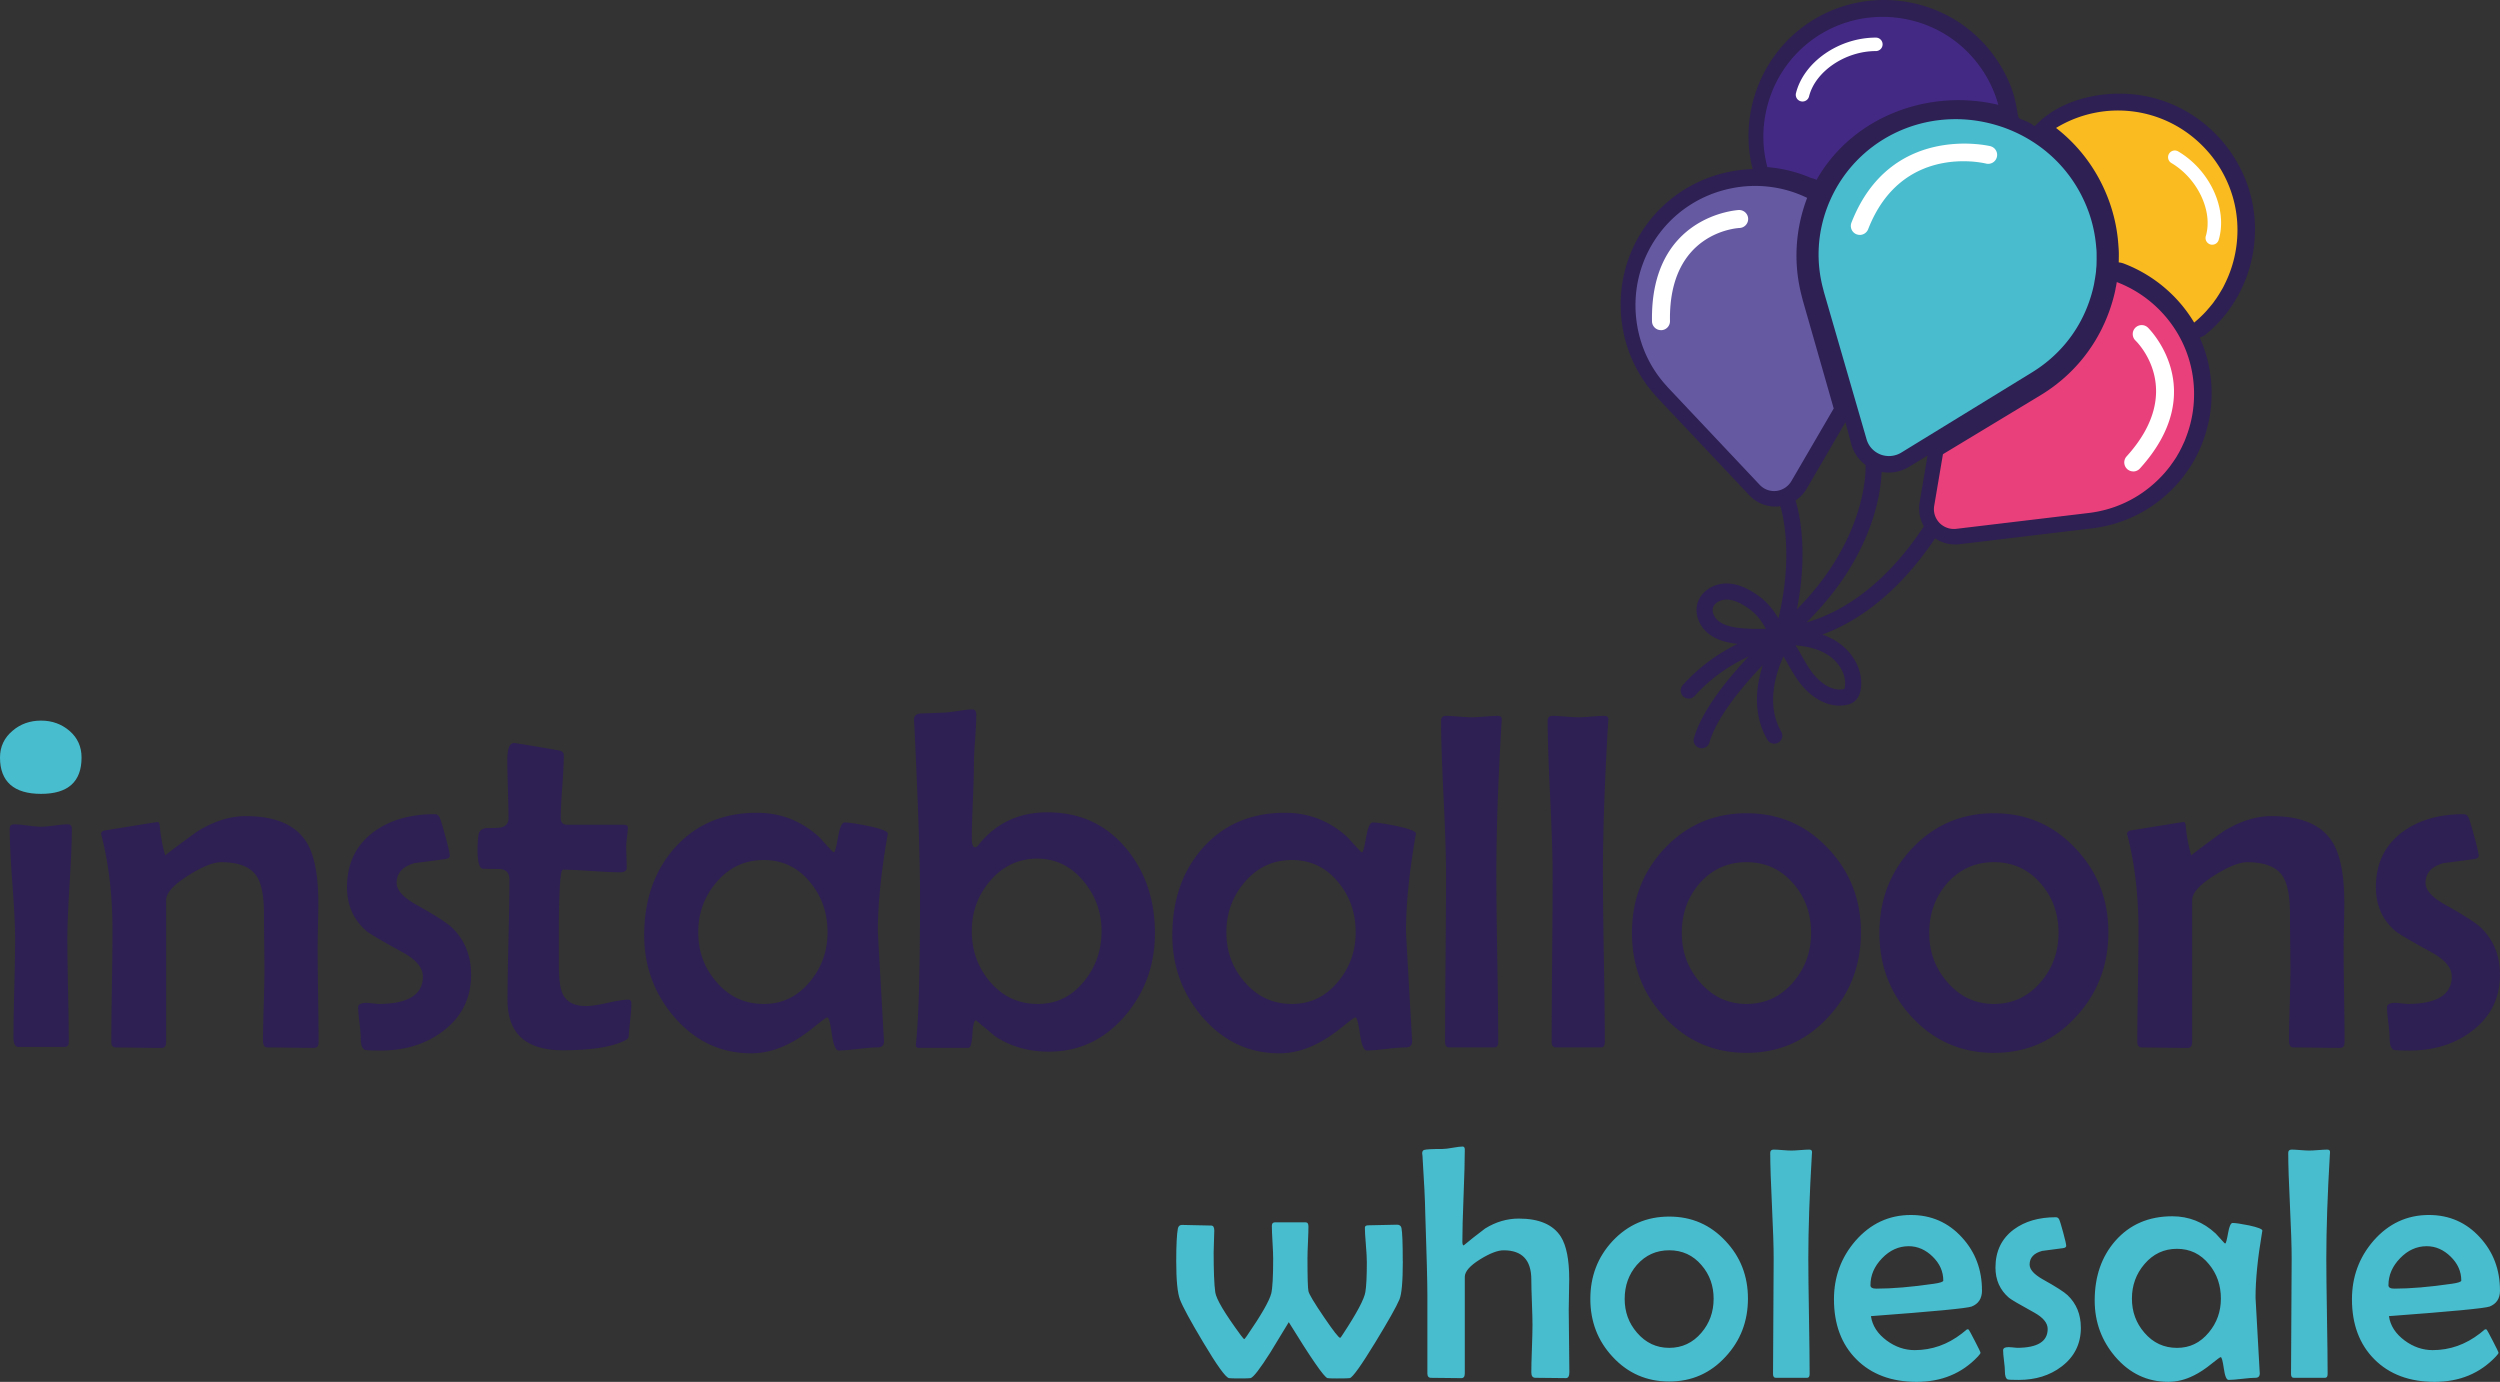 <svg xmlns="http://www.w3.org/2000/svg" id="Layer_2" data-name="Layer 2" viewBox="0 0 946.67 523.26"><rect x="0" y="0" width="946.67" height="523.26" fill="#333333" stroke="none"/><defs><style>.cls-6{fill:#48bdce}.cls-7{fill:#2e2052}</style></defs><g id="Layer_1-2" data-name="Layer 1"><path d="M843.04 55.33c-.88-1.14-1.89-2.32-3-3.5-9.86-10.56-23.17-16.37-37.49-16.37-11.12 0-23.46 3.53-31.38 11.65-.23.23-.47.48-.79.55-.52.11.09-.33-2.98-1.68-3.09-1.36-2.56-.76-3.05-1.66-.21-.4-.28-.86-.35-1.31-.56-3.72-1.28-7.07-2.68-10.57s-3.01-6.51-4.99-9.49c-7.6-11.43-19.21-19.22-32.65-21.93-1.41-.29-2.94-.53-4.55-.7-1.91-.21-3.85-.32-5.76-.32-11.81 0-23.32 4.1-32.42 11.55-9.16 7.5-15.5 18.09-17.85 29.85-1.51 7.61-1.32 15.22.57 22.63-1.46.04-2.92.15-4.35.31-1.43.16-2.96.4-4.55.73-26.29 5.38-43.8 29.57-40.73 56.27 1.24 10.73 5.69 20.58 12.86 28.48.22.25.46.52.7.8.03.04 34.81 36.92 34.81 36.92 2.61 2.76 6.14 4.28 9.94 4.28.51 0 1.02-.03 1.52-.08.04 0 .08 0 .13-.02.05 0 .11-.02.16-.03.7 2.25 5.11 18.08-.73 42.47-2.03-3.42-4.38-6.48-8.56-9.25-4.13-2.74-7.7-4.02-11.27-3.97-5.1.05-9.67 3.26-10.86 7.65-1.06 3.92.62 8.47 4.19 11.32 3.27 2.61 7.3 3.42 10.05 3.8.32.04.64.08.96.11-6.43 3.16-13.97 8.08-20.74 15.63a3.05 3.05 0 0 0 .23 4.3 3.04 3.04 0 0 0 4.3-.23c6.67-7.44 14.27-12.09 20.44-14.93-7.68 8.12-17.65 20.2-20.72 30.86a3.041 3.041 0 0 0 2.93 3.89c1.32 0 2.54-.87 2.93-2.2 2.84-9.84 12.84-21.61 20.19-29.27-2.53 7.82-3.92 18.46 1.73 28.22.56.98 1.59 1.52 2.64 1.52.52 0 1.04-.13 1.52-.41a3.043 3.043 0 0 0 1.11-4.16c-5.83-10.08-2.1-21.98.84-28.48.16.25.32.51.47.76.36.62.71 1.24 1.06 1.86 1.12 1.98 2.27 4.03 3.63 6 4.43 6.41 10.29 10.02 16.06 10.02.79 0 1.59-.07 2.38-.21.8-.14 1.98-.42 3.07-1.22 1.43-1.06 2.32-2.73 2.64-4.98.97-6.82-2.93-14.14-9.72-18.23-1.57-.94-3.21-1.69-4.88-2.28 11.29-4.08 27.43-13.71 42.72-36.41 2.24 1.49 4.87 2.3 7.62 2.3.53 0 1.07-.03 1.62-.09l50.23-6.01c11.11-1.35 21.24-6.14 29.29-13.82 1.06-1 2.14-2.12 3.21-3.34 1.08-1.22 2-2.37 2.84-3.53.07-.1.14-.21.22-.33.08-.12.17-.24.25-.36.35-.46.63-.88.86-1.23l.21-.31c.5-.72.96-1.46 1.37-2.22.41-.65.8-1.36 1.19-2.18.37-.69.68-1.35.95-1.94l.09-.19c.34-.7.77-1.62 1.12-2.59l.19-.51c.19-.52.39-1.03.57-1.56a51.076 51.076 0 0 0 2.86-15.71c.2-7.86-1.37-15.49-4.51-22.44.85-.23 1.64-.63 2.33-1.2.9-.74 1.68-1.43 2.39-2.09 1.19-1.11 2.23-2.17 3.17-3.23.08-.09.16-.19.25-.3.1-.11.19-.22.28-.33.39-.42.71-.81.97-1.13l.24-.29c.57-.67 1.1-1.37 1.58-2.08.47-.6.93-1.28 1.4-2.06.44-.65.81-1.29 1.15-1.85l.1-.17c.41-.66.92-1.54 1.36-2.46l.24-.48c.25-.5.49-.99.72-1.51a51.125 51.125 0 0 0 4.37-15.36c1.69-13.63-2.04-27.1-10.47-37.91zM684.17 184.99l14.64-25.11c1.31 4.93 2.17 8.18 2.17 8.18.88 3.28 2.82 6.08 5.49 8.04-.04.22-.06.44-.04.67.01.28.99 26.73-25.99 53.93 4.77-24.15.08-39.29-.55-41.17 1.73-1.14 3.19-2.68 4.29-4.54zm-33.43 50.16c-1.41-1.13-2.59-3.19-2.11-4.96.53-1.95 2.98-3.14 5.04-3.15h.08c2.27 0 4.74.94 7.77 2.95 3.5 2.32 5.28 4.79 7.18 8.13-3.75.05-7.33.05-10.87-.44-3.24-.45-5.49-1.25-7.08-2.52zm47.88 24.77c-.09.66-.24.92-.22.94-.05.02-.19.07-.51.13-4.82.84-9.55-3.2-12.37-7.28-1.2-1.73-2.24-3.58-3.34-5.53-.36-.64-.72-1.28-1.09-1.91-.38-.66-.79-1.29-1.21-1.9 5.01.43 8.78 1.52 11.9 3.4 4.64 2.8 7.45 7.79 6.83 12.15zm-14.53-24.24c25.32-25.04 28.17-49.5 28.42-56.97.87.16 1.76.24 2.65.24 2.7 0 5.35-.74 7.69-2.15l7.05-4.29-3.01 17.73c-.53 3.17.06 6.34 1.62 9.05-16.51 25.07-34.19 33.52-44.41 36.38z" class="cls-7"/><path fill="#49bcce" d="M789.29 76.27a51.26 51.26 0 0 1 4.31 15.6c.1.8.15 1.55.23 2.34.09.85.1 1.75.09 2.6 0 .8.03 1.67-.02 2.48 0 .83-.03 1.68-.14 2.47-.03.82-.12 1.65-.25 2.44-.11.68-.17 1.31-.33 1.98-.03.32-.11.59-.14.91-.27 1.46-.63 2.92-1.05 4.37-.43 1.47-.92 2.96-1.48 4.4-4.05 10.49-11.33 19.16-20.94 25.08l-49.62 30.45a8.998 8.998 0 0 1-7.82.73c-2.6-1.02-4.54-3.09-5.31-5.74l-16.14-55.73c-.1-.38-.2-.77-.28-1.12-2.83-10.47-2.23-21.33 1.69-31.47 9.77-25.17 37.07-38.42 63.48-30.79 1.48.43 2.99.92 4.46 1.49 13.11 5.06 23.52 14.81 29.26 27.51z"/><path fill="#e9407b" d="M827.57 166.17c.24-.65.48-1.27.71-1.93a45.12 45.12 0 0 0 2.53-13.88c.31-12.11-4.13-23.59-12.45-32.35-.93-.98-1.92-1.93-2.91-2.8a45.424 45.424 0 0 0-13.89-8.4l-.03.16c-.08.47-.17 1.09-.33 1.79-.03.14-.05.29-.08.43l-.09.51c-.34 1.68-.79 3.4-1.36 5.26a58.58 58.58 0 0 1-1.86 5.23c-4.97 12.32-13.66 22.52-25.1 29.46l-36.98 22.34-3.31 19.54c-.4 2.37.33 4.71 1.98 6.46a7.645 7.645 0 0 0 6.38 2.26l50.22-6.01c9.74-1.18 18.69-5.39 25.81-12.19.98-.93 1.93-1.92 2.82-2.93.87-.99 1.71-2.02 2.47-3.07.14-.24.31-.43.45-.66.38-.47.66-.94 1-1.44.41-.57.79-1.2 1.12-1.84.39-.59.73-1.25 1.04-1.9.35-.62.66-1.31.95-1.95.33-.67.65-1.38.91-2.09z"/><path fill="#432984" d="M669.23 63.28c5.49.45 10.9 1.75 15.97 3.87 1.37.58 1.35.27 2.67.96 13.45-23.72 42.12-34.76 68.83-28.41-.03-.09-.05-.18-.08-.28a44.889 44.889 0 0 0-5.91-12.81C744 16.52 733.78 9.68 721.93 7.29c-1.32-.27-2.68-.47-3.99-.62-23.48-2.59-44.7 12.97-49.33 36.17-1.37 6.87-1.14 13.81.63 20.43z"/><path fill="#6559a2" d="M682.59 113.46c-.11-.41-.21-.82-.3-1.2-3.26-12.33-2.57-25.22 2-37.28 0-.02.01-.03.02-.05-7.65-3.72-16.19-5.21-24.84-4.23-1.34.15-2.7.37-3.99.64-23.14 4.74-38.57 26.05-35.87 49.56 1.1 9.47 5.01 18.15 11.38 25.14.2.24.43.5.66.75l34.69 36.8c1.65 1.75 3.96 2.57 6.35 2.31a7.668 7.668 0 0 0 5.65-3.72l16.03-27.5c-4.7-16.44-11.77-41.16-11.78-41.21z"/><path fill="#fabb20" d="M802.06 91.61c.07.68.11 1.34.16 2l.04.58c.1 1.27.08 2.51.06 3.46v.22c0 .44-.01.95-.03 1.49.66.06 1.32.21 1.95.45a53.138 53.138 0 0 1 16.17 9.78c1.24 1.1 2.39 2.2 3.41 3.28 2.72 2.86 5.06 5.97 7.04 9.28.72-.6 1.43-1.21 2.11-1.85.97-.9 1.9-1.84 2.76-2.81.17-.22.35-.39.51-.62.42-.43.75-.87 1.14-1.34.46-.53.9-1.11 1.29-1.72.44-.55.85-1.17 1.23-1.79.41-.59.78-1.24 1.14-1.85.39-.64.79-1.31 1.11-1.99.3-.62.61-1.21.89-1.86 1.96-4.22 3.28-8.75 3.87-13.57 1.49-12.02-1.81-23.88-9.24-33.41-.83-1.07-1.73-2.1-2.63-3.07-14.86-15.91-38.31-18.87-56.48-7.82 8.23 6.38 14.74 14.79 18.89 24.65a61.24 61.24 0 0 1 4.62 18.5z"/><path fill="#fff" d="M704.25 88.95c-.41 0-.83-.08-1.24-.23a3.396 3.396 0 0 1-1.93-4.4c14.8-37.94 52.23-29.07 52.6-28.97 1.82.46 2.93 2.3 2.47 4.12a3.395 3.395 0 0 1-4.12 2.47c-1.29-.32-32.02-7.44-44.62 24.85a3.409 3.409 0 0 1-3.17 2.17zm-75.29 36.07c-1.85 0-3.37-1.48-3.4-3.34-.7-40.28 32.53-42.14 32.87-42.15a3.407 3.407 0 0 1 3.54 3.26 3.405 3.405 0 0 1-3.25 3.54c-1.09.05-26.93 1.72-26.35 35.24a3.404 3.404 0 0 1-3.34 3.46h-.06zm178.83 53.49a3.4 3.4 0 0 1-2.52-5.68c22.51-24.85 4.16-43.12 3.37-43.88a3.405 3.405 0 0 1-.1-4.8c1.3-1.35 3.44-1.4 4.79-.11.24.23 24.03 23.52-3.02 53.37-.67.74-1.59 1.12-2.52 1.12zM682.55 38.44a2.2 2.2 0 0 1-.62-.08 2.537 2.537 0 0 1-1.85-3.09c2.95-11.79 16.24-21.03 30.25-21.03 1.41 0 2.55 1.14 2.55 2.55s-1.14 2.55-2.55 2.55c-11.59 0-22.94 7.7-25.3 17.17a2.548 2.548 0 0 1-2.47 1.93zm155.17 54.23c-.24 0-.49-.03-.73-.11a2.55 2.55 0 0 1-1.72-3.17c2.78-9.35-3.07-21.76-13.04-27.66a2.557 2.557 0 0 1-.9-3.49 2.548 2.548 0 0 1 3.49-.9c12.06 7.13 18.8 21.85 15.33 33.5a2.54 2.54 0 0 1-2.44 1.82z"/><path d="M30.88 286.85c0 9.17-5.11 13.76-15.33 13.76S0 296.02 0 286.85c0-4.1 1.6-7.5 4.81-10.18 2.98-2.53 6.56-3.8 10.74-3.8s7.77 1.31 10.8 3.91c3.02 2.61 4.53 5.97 4.53 10.07z" class="cls-6"/><path d="M27.21 313.85c0 4.59-.28 11.53-.85 20.81s-.85 16.24-.85 20.9c0 4.36.09 10.87.27 19.55.18 8.68.27 15.17.27 19.46 0 1.25-.54 1.88-1.61 1.88H6.98c-1.25 0-1.88-1.22-1.88-3.67 0-4.12.1-10.3.31-18.57.21-8.26.31-14.48.31-18.66 0-4.65-.34-11.63-1.03-20.94s-1.03-16.29-1.03-20.94c0-1.01.63-1.52 1.88-1.52 1.07 0 2.73.15 4.97.45 2.24.3 3.92.45 5.06.45s2.82-.15 5.06-.45c2.24-.3 3.92-.45 5.06-.45 1.01 0 1.52.57 1.52 1.7zm93.4 80.99c0 1.31-.6 1.97-1.79 1.97-1.97 0-4.91-.03-8.81-.09-3.91-.06-6.85-.09-8.81-.09-1.07 0-1.61-.86-1.61-2.59 0-2.92.09-7.37.27-13.33.18-5.97.27-10.44.27-13.42 0-2.39-.03-5.95-.09-10.69-.06-4.74-.09-8.31-.09-10.69 0-6.8-.98-11.6-2.95-14.41-2.39-3.34-6.8-5.01-13.24-5.01-2.98 0-7.13 1.67-12.44 5.01-5.61 3.52-8.41 6.65-8.41 9.4v53.69c0 1.49-.57 2.24-1.7 2.24-1.91 0-4.77-.03-8.59-.09-3.82-.06-6.68-.09-8.59-.09-1.25 0-1.88-.68-1.88-2.06 0-4.71.07-11.78.22-21.21.15-9.43.22-16.53.22-21.3 0-12.71-1.34-24.43-4.03-35.17-.18-.54-.27-.92-.27-1.16 0-.6.39-1.01 1.16-1.25.42-.06 3.83-.61 10.25-1.66 6.41-1.04 9.77-1.57 10.07-1.57.36 0 .6.48.72 1.43.3 3.7.98 7.43 2.06 11.19 3.1-2.45 7.19-5.49 12.26-9.13 6.26-3.82 12.32-5.73 18.17-5.73 11.22 0 18.88 3.25 23 9.75 3.04 4.77 4.56 12.5 4.56 23.18 0 1.85-.04 4.68-.13 8.5-.09 3.82-.13 6.68-.13 8.59 0 4 .06 9.96.18 17.9.12 7.94.18 13.9.18 17.9zm57.79-25.77c0 8.89-3.55 16.02-10.65 21.39-6.44 4.89-14.29 7.34-23.54 7.34-3.58 0-5.61-.09-6.09-.27-1.01-.48-1.52-1.94-1.52-4.39 0-1.31-.17-3.28-.49-5.91-.33-2.62-.49-4.56-.49-5.82 0-.77.54-1.28 1.61-1.52.78-.18 1.88-.18 3.31 0 1.85.18 2.74.27 2.68.27 11.28 0 16.91-3.46 16.91-10.38 0-3.28-2.48-6.29-7.43-9.04-8.05-4.41-12.68-7.13-13.87-8.14-4.95-4.24-7.43-9.78-7.43-16.65 0-8.95 3.37-15.93 10.11-20.94 6.08-4.47 13.78-6.71 23.09-6.71.83 0 1.45.39 1.83 1.16.39.78 1.13 3.19 2.24 7.25 1.1 4.06 1.66 6.5 1.66 7.34 0 .66-.57 1.07-1.7 1.25-3.82.54-7.67 1.04-11.54 1.52-4.59 1.25-6.89 3.76-6.89 7.52 0 2.68 2.42 5.4 7.25 8.14 7.16 4 11.69 6.89 13.6 8.68 4.89 4.65 7.34 10.62 7.34 17.9zm60.68 11.09c0 1.31-.12 3.1-.36 5.37-.3 2.81-.48 4.62-.54 5.46-.06 1.07-.15 1.73-.27 1.97-.24.42-.8.84-1.7 1.25-4.89 2.33-12.59 3.49-23.09 3.49-13.96 0-20.94-6.32-20.94-18.97 0-5.07.12-12.69.36-22.86s.36-17.79.36-22.87c0-2.45-1.22-3.76-3.67-3.94-2.21 0-4.39-.03-6.53-.09-1.25-.3-1.88-2.74-1.88-7.34 0-1.73.12-3.55.36-5.46.18-1.43 1.13-2.3 2.86-2.6 1.49 0 2.95-.03 4.39-.09 2.74-.12 4.12-1.34 4.12-3.67s-.08-6.02-.22-10.92c-.15-4.89-.22-8.56-.22-11.01 0-4.35.83-6.53 2.51-6.53.54 0 6.14.93 16.82 2.77 1.37.18 2.06.84 2.06 1.97 0 2.63-.19 6.56-.58 11.81-.39 5.25-.58 9.19-.58 11.81 0 1.73.81 2.6 2.42 2.6h21.48c1.01 0 1.52.36 1.52 1.07s-.1 1.87-.31 3.45-.31 2.76-.31 3.54c0 .9.03 2.27.09 4.12s.09 3.22.09 4.12c0 1.13-.84 1.7-2.51 1.7-2.39 0-6-.16-10.83-.49-4.83-.33-8.44-.49-10.83-.49-.48 0-.84 1.7-1.07 5.1-.3 4.24-.45 10.17-.45 17.81v13.33c0 5.13.48 8.71 1.43 10.74 1.43 3.1 4.39 4.65 8.86 4.65 1.85 0 4.56-.4 8.14-1.21s6.23-1.21 7.96-1.21c.72 0 1.07.54 1.07 1.61zm97.1-64.52c0 .24-.09.78-.27 1.61-2.33 13.66-3.49 25.45-3.49 35.35 0 .6.75 13.99 2.24 40.18l.09 1.25c.06 1.73-.73 2.59-2.37 2.59s-4.12.19-7.43.58c-3.31.39-5.77.58-7.38.58-1.13 0-2-2.09-2.59-6.26-.6-4.18-1.16-6.26-1.7-6.26-.36 0-1.97 1.16-4.83 3.49-3.52 2.86-6.8 5.04-9.84 6.53-4.71 2.39-9.43 3.58-14.14 3.58-11.58 0-21.33-4.62-29.26-13.87-7.52-8.83-11.28-19.12-11.28-30.87 0-13.24 3.79-24.19 11.37-32.84 7.93-9.01 18.37-13.51 31.32-13.51 9.13 0 17.09 3.16 23.89 9.49 1.01 1.19 2.6 2.92 4.74 5.19.18.18.36.27.54.27.36 0 .86-1.88 1.52-5.64s1.49-5.64 2.51-5.64c1.61 0 4.62.45 9.04 1.34 4.89 1.07 7.34 2.03 7.34 2.86zm-22.82 37.41c0-7.34-2.18-13.63-6.53-18.88-4.59-5.67-10.47-8.5-17.63-8.5s-13.13 2.8-17.9 8.41c-4.59 5.37-6.89 11.69-6.89 18.97s2.3 13.48 6.89 18.79c4.77 5.55 10.74 8.32 17.9 8.32s12.83-2.83 17.54-8.5c4.41-5.31 6.62-11.51 6.62-18.61zm123.98.35c0 11.81-3.67 22.1-11.01 30.87-7.82 9.31-17.54 13.96-29.17 13.96-7.76 0-14.59-1.97-20.49-5.91a632.53 632.53 0 0 0-7.16-6c-.66.18-1.09 1.97-1.3 5.37-.21 3.4-.7 5.1-1.48 5.1h-18.88c-.72 0-1.07-.39-1.07-1.16 0 .06.06-.48.18-1.61.95-9.55 1.43-27.8 1.43-54.77 0-11.04-.48-27.23-1.43-48.59-.6-13.6-.9-19.57-.9-17.9 0-1.55.77-2.42 2.33-2.59 2.15-.06 5.34-.18 9.58-.36.83-.06 2.53-.27 5.1-.63 2.15-.36 3.88-.54 5.19-.54.95 0 1.43.69 1.43 2.06 0 2.03-.15 5.13-.45 9.31-.3 4.18-.45 7.31-.45 9.4 0 3.1-.13 7.77-.4 14.01-.27 6.23-.4 10.9-.4 14.01 0 2.27.42 3.4 1.25 3.4.42 0 .86-.33 1.34-.98 6.56-8.17 15.24-12.26 26.04-12.26 12.35 0 22.34 4.62 29.98 13.87 7.16 8.71 10.74 19.36 10.74 31.95zm-20.22-.8c0-7.1-2.24-13.36-6.71-18.79-4.77-5.79-10.65-8.68-17.63-8.68s-13.13 2.83-17.9 8.5c-4.59 5.37-6.89 11.69-6.89 18.97s2.3 13.78 6.89 19.15c4.77 5.61 10.8 8.41 18.08 8.41s12.92-2.89 17.63-8.68c4.35-5.37 6.53-11.66 6.53-18.88zm119.05-36.96c0 .24-.09.78-.27 1.61-2.33 13.66-3.49 25.45-3.49 35.35 0 .6.75 13.99 2.24 40.18l.09 1.25c.06 1.73-.73 2.59-2.37 2.59s-4.12.19-7.43.58c-3.31.39-5.77.58-7.38.58-1.13 0-2-2.09-2.59-6.26-.6-4.18-1.16-6.26-1.7-6.26-.36 0-1.97 1.16-4.83 3.49-3.52 2.86-6.8 5.04-9.84 6.53-4.71 2.39-9.43 3.58-14.14 3.58-11.58 0-21.33-4.62-29.26-13.87-7.52-8.83-11.28-19.12-11.28-30.87 0-13.24 3.79-24.19 11.37-32.84 7.93-9.01 18.37-13.51 31.32-13.51 9.13 0 17.09 3.16 23.89 9.49 1.01 1.19 2.6 2.92 4.74 5.19.18.18.36.27.54.27.36 0 .86-1.88 1.52-5.64s1.49-5.64 2.51-5.64c1.61 0 4.62.45 9.04 1.34 4.89 1.07 7.34 2.03 7.34 2.86zm-22.82 37.41c0-7.34-2.18-13.63-6.53-18.88-4.59-5.67-10.47-8.5-17.63-8.5s-13.13 2.8-17.9 8.41c-4.59 5.37-6.89 11.69-6.89 18.97s2.3 13.48 6.89 18.79c4.77 5.55 10.74 8.32 17.9 8.32s12.83-2.83 17.54-8.5c4.41-5.31 6.62-11.51 6.62-18.61zm55.33-80.54-.09 1.16c-1.31 22.19-1.97 41.25-1.97 57.18 0 7.1.12 17.73.36 31.9.24 14.17.36 24.77.36 31.81 0 1.37-.48 2.06-1.43 2.06h-17.09c-1.07 0-1.61-.68-1.61-2.06 0-7.04.06-17.64.18-31.81.12-14.17.18-24.8.18-31.9 0-6.44-.31-16.12-.94-29.04-.63-12.92-.94-22.57-.94-28.95 0-1.19.63-1.79 1.88-1.79 1.07 0 2.69.09 4.83.27 2.15.18 3.76.27 4.83.27 1.13 0 2.8-.09 5.01-.27 2.21-.18 3.85-.27 4.92-.27s1.58.48 1.52 1.43zm40.36 0-.09 1.16c-1.31 22.19-1.97 41.25-1.97 57.18 0 7.1.12 17.73.36 31.9.24 14.17.36 24.77.36 31.81 0 1.37-.48 2.06-1.43 2.06h-17.09c-1.07 0-1.61-.68-1.61-2.06 0-7.04.06-17.64.18-31.81.12-14.17.18-24.8.18-31.9 0-6.44-.31-16.12-.94-29.04-.63-12.92-.94-22.57-.94-28.95 0-1.19.63-1.79 1.88-1.79 1.07 0 2.69.09 4.83.27 2.15.18 3.76.27 4.83.27 1.13 0 2.8-.09 5.01-.27 2.21-.18 3.85-.27 4.92-.27s1.58.48 1.52 1.43zm95.64 80.54c0 12.47-4.09 23.12-12.26 31.95-8.35 9.13-18.7 13.69-31.05 13.69s-22.79-4.53-31.14-13.6c-8.17-8.77-12.26-19.39-12.26-31.86s4.09-23.09 12.26-31.86c8.41-8.95 18.79-13.42 31.14-13.42s22.61 4.47 30.96 13.42c8.23 8.71 12.35 19.27 12.35 31.68zm-18.88.18c0-7.28-2.24-13.48-6.71-18.61-4.65-5.43-10.56-8.14-17.72-8.14s-13.1 2.69-17.81 8.05c-4.47 5.19-6.71 11.43-6.71 18.7s2.27 13.36 6.8 18.61c4.77 5.55 10.68 8.32 17.72 8.32s13.01-2.77 17.72-8.32c4.47-5.25 6.71-11.45 6.71-18.61zm112.58-.18c0 12.47-4.09 23.12-12.26 31.95-8.35 9.13-18.7 13.69-31.05 13.69s-22.79-4.53-31.14-13.6c-8.17-8.77-12.26-19.39-12.26-31.86s4.09-23.09 12.26-31.86c8.41-8.95 18.79-13.42 31.14-13.42s22.61 4.47 30.96 13.42c8.23 8.71 12.35 19.27 12.35 31.68zm-18.88.18c0-7.28-2.24-13.48-6.71-18.61-4.65-5.43-10.56-8.14-17.72-8.14s-13.1 2.69-17.81 8.05c-4.47 5.19-6.71 11.43-6.71 18.7s2.27 13.36 6.8 18.61c4.77 5.55 10.68 8.32 17.72 8.32s13.01-2.77 17.72-8.32c4.47-5.25 6.71-11.45 6.71-18.61zm108.29 41.61c0 1.31-.6 1.97-1.79 1.97-1.97 0-4.91-.03-8.81-.09-3.91-.06-6.85-.09-8.81-.09-1.07 0-1.61-.86-1.61-2.59 0-2.92.09-7.37.27-13.33.18-5.97.27-10.44.27-13.42 0-2.39-.03-5.95-.09-10.69-.06-4.74-.09-8.31-.09-10.69 0-6.8-.98-11.6-2.95-14.41-2.39-3.34-6.8-5.01-13.24-5.01-2.98 0-7.13 1.67-12.44 5.01-5.61 3.52-8.41 6.65-8.41 9.4v53.69c0 1.49-.57 2.24-1.7 2.24-1.91 0-4.77-.03-8.59-.09-3.82-.06-6.68-.09-8.59-.09-1.25 0-1.88-.68-1.88-2.06 0-4.71.07-11.78.22-21.21.15-9.43.22-16.53.22-21.3 0-12.71-1.34-24.43-4.03-35.17-.18-.54-.27-.92-.27-1.16 0-.6.39-1.01 1.16-1.25.42-.06 3.83-.61 10.25-1.66 6.41-1.04 9.77-1.57 10.07-1.57.36 0 .6.48.72 1.43.3 3.7.98 7.43 2.06 11.19 3.1-2.45 7.19-5.49 12.26-9.13 6.26-3.82 12.32-5.73 18.17-5.73 11.22 0 18.88 3.25 23 9.75 3.04 4.77 4.56 12.5 4.56 23.18 0 1.85-.04 4.68-.13 8.5-.09 3.82-.13 6.68-.13 8.59 0 4 .06 9.96.18 17.9.12 7.94.18 13.9.18 17.9zm58.88-25.77c0 8.89-3.55 16.02-10.65 21.39-6.44 4.89-14.29 7.34-23.54 7.34-3.58 0-5.61-.09-6.09-.27-1.01-.48-1.52-1.94-1.52-4.39 0-1.31-.17-3.28-.49-5.91-.33-2.62-.49-4.56-.49-5.82 0-.77.54-1.28 1.61-1.52.78-.18 1.88-.18 3.31 0 1.85.18 2.74.27 2.68.27 11.28 0 16.91-3.46 16.91-10.38 0-3.28-2.48-6.29-7.43-9.04-8.05-4.41-12.68-7.13-13.87-8.14-4.95-4.24-7.43-9.78-7.43-16.65 0-8.95 3.37-15.93 10.11-20.94 6.08-4.47 13.78-6.71 23.09-6.71.83 0 1.45.39 1.83 1.16.39.78 1.13 3.19 2.24 7.25 1.1 4.06 1.66 6.5 1.66 7.34 0 .66-.57 1.07-1.7 1.25-3.82.54-7.67 1.04-11.54 1.52-4.59 1.25-6.89 3.76-6.89 7.52 0 2.68 2.42 5.4 7.25 8.14 7.16 4 11.69 6.89 13.6 8.68 4.89 4.65 7.34 10.62 7.34 17.9z" class="cls-7"/><path d="M531.2 477.57c0 7.72-.43 12.56-1.29 14.53-1.15 2.71-4.19 8.11-9.12 16.2-5.34 8.75-8.56 13.26-9.67 13.55-.33.08-1.97.12-4.93.12-2.01 0-3.18-.04-3.51-.12-1.27-.33-6.16-7.39-14.66-21.19-2.34 3.86-4.7 7.74-7.08 11.64-3.86 6.08-6.32 9.26-7.39 9.55-.33.08-1.68.12-4.06.12s-3.8-.04-4.13-.12c-1.27-.29-4.5-4.76-9.67-13.43-4.89-8.17-7.84-13.61-8.87-16.32-.95-2.46-1.42-7.31-1.42-14.53 0-6.03.21-10.16.62-12.38.2-.9.72-1.35 1.54-1.35 1.23 0 3.08.04 5.54.12 2.46.08 4.31.12 5.54.12.78 0 1.17.64 1.17 1.91 0 .9-.04 2.27-.12 4.1-.08 1.83-.12 3.19-.12 4.1 0 7.14.2 12.19.61 15.15.37 2.59 3.59 8.01 9.67 16.26.74.99 1.17 1.48 1.29 1.48s.49-.45 1.11-1.35c5.34-7.76 8.38-13.06 9.12-15.89.49-1.97.74-6.38.74-13.24 0-1.39-.08-3.47-.25-6.22-.16-2.75-.25-4.8-.25-6.16 0-.9.37-1.35 1.11-1.35h11.76c.66 0 .99.53.99 1.6 0 1.32-.06 3.29-.18 5.94-.12 2.65-.19 4.63-.19 5.94 0 7.27.12 11.47.37 12.6.25 1.13 2.18 4.35 5.79 9.67s5.69 7.98 6.22 7.98c.12 0 .49-.49 1.11-1.48 5.21-7.92 8.03-13.22 8.44-15.89.37-2.22.55-5.97.55-11.27 0-1.56-.12-3.81-.37-6.74-.25-2.94-.37-5.04-.37-6.31 0-.62.41-.92 1.23-.92 1.23 0 3.06-.04 5.48-.12 2.42-.08 4.25-.12 5.48-.12.9 0 1.46.41 1.66 1.23.33 1.6.49 5.81.49 12.62zm63.07 42c0 1.52-.43 2.28-1.29 2.28-1.27 0-3.2-.02-5.79-.06-2.59-.04-4.52-.06-5.79-.06-1.03 0-1.54-.68-1.54-2.03 0-1.97.07-4.95.22-8.93.14-3.98.22-6.98.22-8.99 0-1.89-.07-4.75-.22-8.59-.14-3.84-.22-6.72-.22-8.65 0-7.39-3.49-11.09-10.47-11.09-2.26 0-5.21 1.13-8.87 3.39-3.9 2.42-5.85 4.64-5.85 6.65v36.58c0 1.19-.43 1.79-1.29 1.79-1.27 0-3.18-.02-5.73-.06-2.55-.04-4.46-.06-5.73-.06-.95 0-1.42-.55-1.42-1.66v-29.75c0-4.84-.27-15.15-.8-30.92-.08-4.89-.43-12.11-1.05-21.68-.08-.49-.12-.82-.12-.99 0-.7.25-1.13.74-1.29.7-.25 3.02-.37 6.96-.37.86 0 2.16-.15 3.88-.46 1.72-.31 2.98-.46 3.76-.46.53 0 .8.39.8 1.17 0 3.86-.15 9.66-.46 17.4-.31 7.74-.46 13.54-.46 17.4 0 .95.16 1.44.49 1.48 2.09-1.76 4.8-3.9 8.13-6.41 4.02-2.5 8.27-3.76 12.75-3.76 7.72 0 13.04 2.3 15.95 6.9 2.1 3.37 3.14 8.7 3.14 16.01 0 1.27-.03 3.23-.09 5.88s-.09 4.61-.09 5.88c0 2.63.04 6.55.12 11.76.08 5.22.12 9.12.12 11.7zm67.62-27.84c0 8.58-2.81 15.91-8.44 21.99-5.75 6.28-12.87 9.42-21.37 9.42s-15.68-3.12-21.43-9.36c-5.63-6.03-8.44-13.34-8.44-21.93s2.81-15.89 8.44-21.93c5.79-6.16 12.93-9.24 21.43-9.24s15.56 3.08 21.31 9.24c5.67 6 8.5 13.26 8.5 21.8zm-12.99.12c0-5.01-1.54-9.28-4.62-12.81-3.2-3.74-7.27-5.6-12.19-5.6s-9.01 1.85-12.26 5.54c-3.08 3.57-4.62 7.86-4.62 12.87s1.56 9.2 4.68 12.81c3.28 3.82 7.35 5.73 12.19 5.73s8.95-1.91 12.19-5.73c3.08-3.61 4.62-7.88 4.62-12.81zm37.26-55.55-.06.8c-.9 15.27-1.35 28.39-1.35 39.36 0 4.89.08 12.2.25 21.96.16 9.75.25 17.05.25 21.9 0 .94-.33 1.42-.99 1.42H672.5c-.74 0-1.11-.47-1.11-1.42 0-4.84.04-12.14.12-21.9.08-9.75.12-17.07.12-21.96 0-4.43-.22-11.1-.65-19.99-.43-8.89-.65-15.53-.65-19.92 0-.82.43-1.23 1.29-1.23.74 0 1.85.06 3.33.18s2.59.18 3.32.18c.78 0 1.93-.06 3.45-.18 1.52-.12 2.65-.18 3.39-.18s1.09.33 1.05.99zm64.36 52.35c0 3.04-1.32 5.07-3.94 6.1-1.77.66-14.47 1.87-38.12 3.63.53 3.61 2.52 6.69 5.97 9.24 3.28 2.42 6.82 3.63 10.59 3.63 6.49 0 12.44-2.09 17.86-6.28.66-.53 1.31-1.07 1.97-1.6.33 0 .54.04.65.12.1.08.87 1.51 2.31 4.28 1.44 2.77 2.15 4.26 2.15 4.47 0 .25-.33.72-.99 1.42-6.04 6.41-13.78 9.61-23.22 9.61s-17.12-2.84-22.79-8.53c-5.67-5.69-8.5-13.27-8.5-22.76 0-8.46 2.71-15.83 8.13-22.11 5.71-6.53 12.71-9.79 21-9.79 7.72 0 14.17 2.83 19.34 8.5 5.05 5.5 7.58 12.19 7.58 20.08zm-14.66-3.76c0-3.41-1.34-6.43-4.03-9.05-2.69-2.63-5.72-3.94-9.08-3.94-3.78 0-7.13 1.52-10.07 4.56-2.94 3.04-4.4 6.45-4.4 10.22 0 .86.74 1.29 2.22 1.29 6.08 0 13.34-.62 21.8-1.85 2.38-.33 3.57-.74 3.57-1.23zm52.1 17.87c0 6.12-2.44 11.02-7.33 14.72-4.43 3.37-9.83 5.05-16.2 5.05-2.46 0-3.86-.06-4.19-.19-.7-.33-1.05-1.33-1.05-3.02 0-.9-.11-2.26-.34-4.07-.23-1.81-.34-3.14-.34-4 0-.53.37-.88 1.11-1.05.53-.12 1.29-.12 2.28 0 1.27.12 1.89.18 1.85.18 7.76 0 11.64-2.38 11.64-7.14 0-2.26-1.7-4.33-5.11-6.22-5.54-3.04-8.72-4.9-9.55-5.6-3.41-2.92-5.11-6.73-5.11-11.46 0-6.16 2.32-10.96 6.96-14.41 4.19-3.08 9.48-4.62 15.89-4.62.57 0 1 .27 1.26.8.27.53.78 2.2 1.54 4.99s1.14 4.48 1.14 5.05c0 .45-.39.74-1.17.86-2.63.37-5.28.72-7.95 1.05-3.16.86-4.74 2.59-4.74 5.17 0 1.85 1.66 3.72 4.99 5.6 4.93 2.75 8.05 4.74 9.36 5.97 3.37 3.2 5.05 7.31 5.05 12.32zm68.73-36.77c0 .17-.06.54-.19 1.11-1.6 9.4-2.4 17.51-2.4 24.33 0 .41.51 9.63 1.54 27.65l.06.86c.04 1.19-.5 1.79-1.63 1.79s-2.83.13-5.11.4c-2.28.27-3.97.4-5.08.4-.78 0-1.38-1.44-1.79-4.31-.41-2.87-.8-4.31-1.17-4.31-.25 0-1.35.8-3.33 2.4-2.42 1.97-4.68 3.47-6.77 4.5-3.24 1.64-6.49 2.46-9.73 2.46-7.97 0-14.68-3.18-20.14-9.55-5.17-6.08-7.76-13.16-7.76-21.25 0-9.12 2.61-16.65 7.82-22.6 5.46-6.2 12.65-9.3 21.56-9.3 6.28 0 11.76 2.18 16.44 6.53.7.82 1.79 2.01 3.26 3.57.12.12.25.19.37.19.25 0 .59-1.29 1.05-3.88.45-2.59 1.03-3.88 1.72-3.88 1.11 0 3.18.31 6.22.92 3.37.74 5.05 1.4 5.05 1.97zm-15.71 25.75c0-5.05-1.5-9.38-4.5-13-3.16-3.9-7.21-5.85-12.13-5.85s-9.03 1.93-12.32 5.79c-3.16 3.7-4.74 8.05-4.74 13.06s1.58 9.28 4.74 12.93c3.28 3.82 7.39 5.73 12.32 5.73s8.83-1.95 12.07-5.85c3.04-3.65 4.56-7.92 4.56-12.81zm41.33-55.44-.06.8c-.9 15.27-1.35 28.39-1.35 39.36 0 4.89.08 12.2.25 21.96.16 9.75.25 17.05.25 21.9 0 .94-.33 1.42-.99 1.42h-11.76c-.74 0-1.11-.47-1.11-1.42 0-4.84.04-12.14.12-21.9.08-9.75.12-17.07.12-21.96 0-4.43-.22-11.1-.65-19.99-.43-8.89-.65-15.53-.65-19.92 0-.82.43-1.23 1.29-1.23.74 0 1.85.06 3.33.18s2.59.18 3.32.18c.78 0 1.93-.06 3.45-.18 1.52-.12 2.65-.18 3.39-.18s1.09.33 1.05.99zm64.36 52.35c0 3.04-1.32 5.07-3.94 6.1-1.77.66-14.47 1.87-38.12 3.63.53 3.61 2.52 6.69 5.97 9.24 3.28 2.42 6.82 3.63 10.59 3.63 6.49 0 12.44-2.09 17.86-6.28.66-.53 1.31-1.07 1.97-1.6.33 0 .54.04.65.12.1.08.87 1.51 2.31 4.28 1.44 2.77 2.15 4.26 2.15 4.47 0 .25-.33.72-.99 1.42-6.04 6.41-13.78 9.61-23.22 9.61s-17.12-2.84-22.79-8.53c-5.67-5.69-8.5-13.27-8.5-22.76 0-8.46 2.71-15.83 8.13-22.11 5.71-6.53 12.71-9.79 21-9.79 7.72 0 14.17 2.83 19.34 8.5 5.05 5.5 7.58 12.19 7.58 20.08zm-14.66-3.76c0-3.41-1.34-6.43-4.03-9.05-2.69-2.63-5.72-3.94-9.08-3.94-3.78 0-7.13 1.52-10.07 4.56-2.94 3.04-4.4 6.45-4.4 10.22 0 .86.74 1.29 2.22 1.29 6.08 0 13.34-.62 21.8-1.85 2.38-.33 3.57-.74 3.57-1.23z" class="cls-6"/></g></svg>